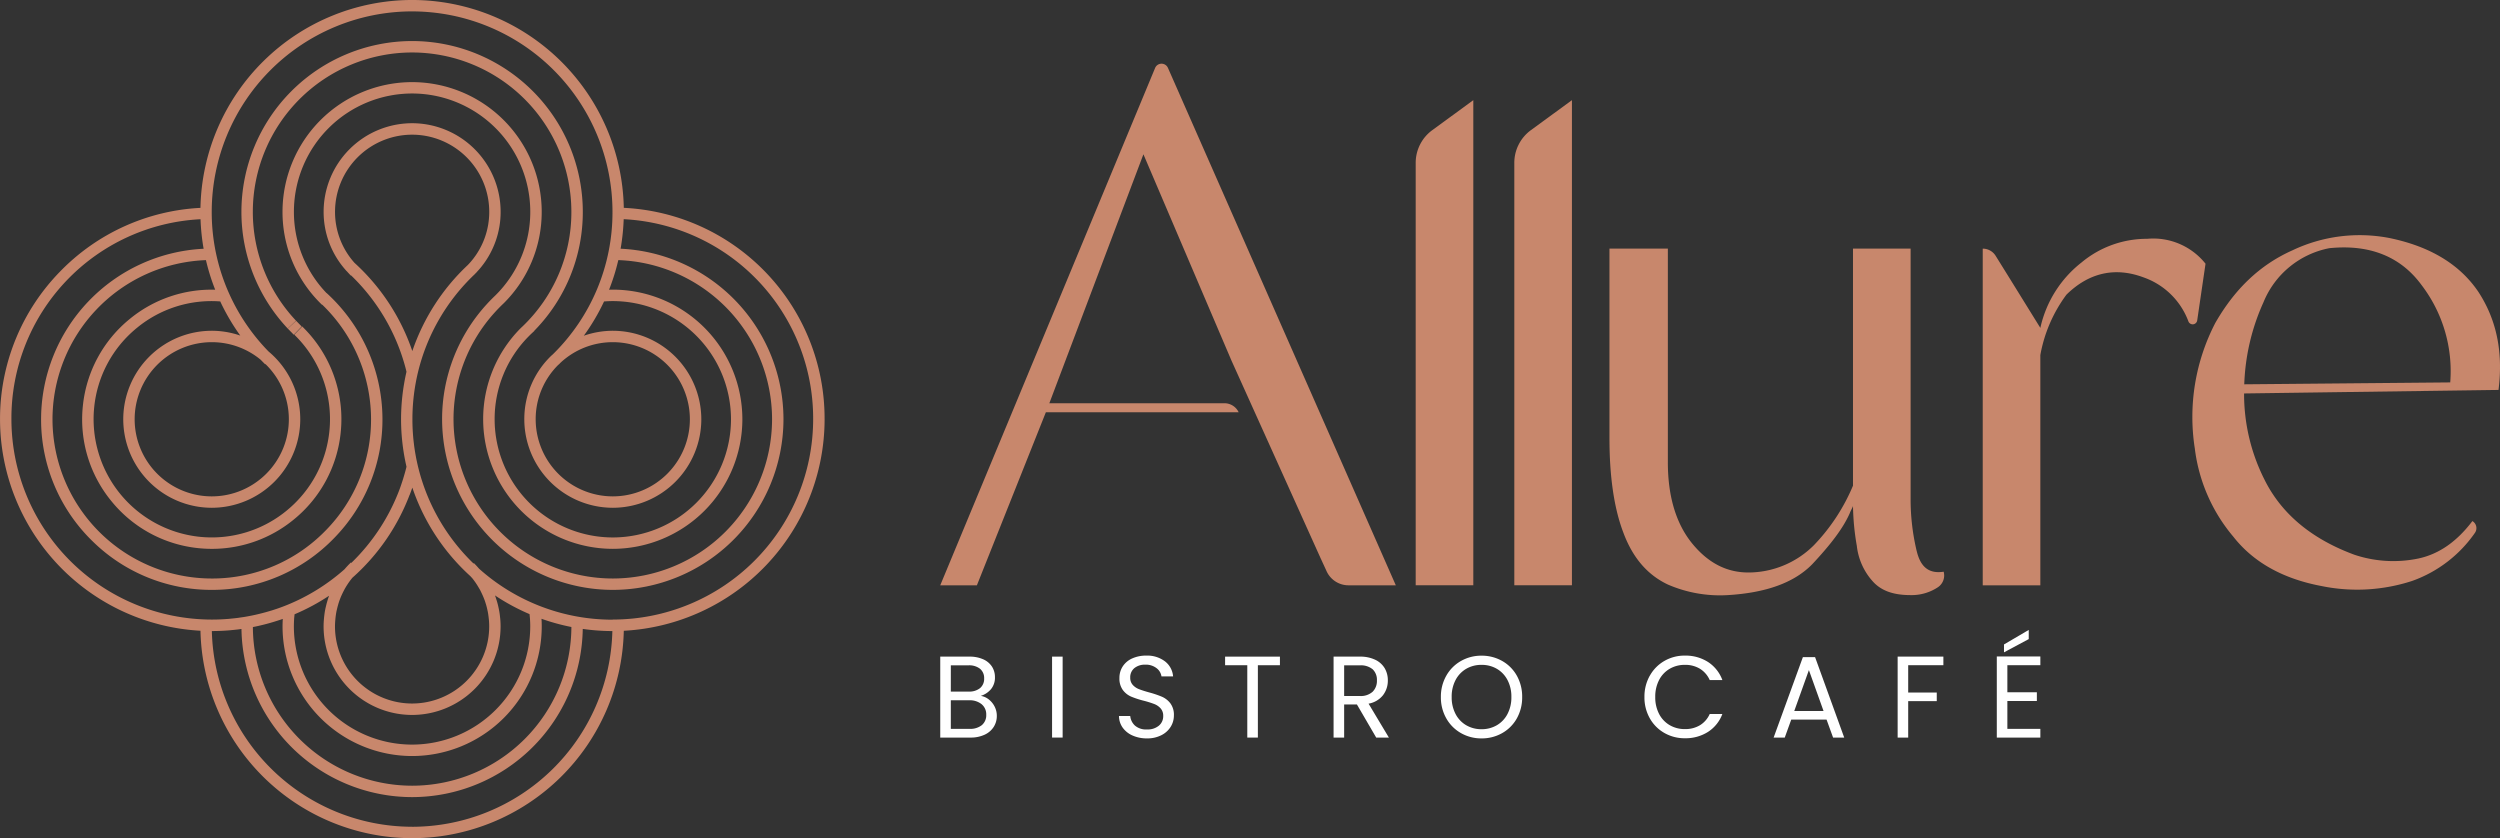 <svg xmlns="http://www.w3.org/2000/svg" width="471.731" height="158.16" viewBox="0 0 471.731 158.16"><rect x="0" y="0" width="471.731" height="158.16" fill="#333333" stroke="none"/><g id="Allure_-_Footer" data-name="Allure - Footer" transform="translate(-455.806 1815.855)"><path id="Trazado_97" data-name="Trazado 97" d="M611.4-1736.737a39.8,39.8,0,0,0-37.888-39.9,40,40,0,0,0-39.941-39.221,40,40,0,0,0-39.941,39.227,39.718,39.718,0,0,0-26.474,12,39.747,39.747,0,0,0-11.345,27.893,40.009,40.009,0,0,0,37.822,39.9,40,40,0,0,0,39.939,39.141,40,40,0,0,0,39.939-39.135,40.01,40.01,0,0,0,37.891-39.907m-77.83-76.965a37.849,37.849,0,0,1,37.806,37.807,37.488,37.488,0,0,1-11.263,26.911c-.089.084-.188.158-.276.244a16.564,16.564,0,0,0-5.1,12,16.72,16.72,0,0,0,16.7,16.7,16.721,16.721,0,0,0,16.7-16.7,16.721,16.721,0,0,0-16.7-16.7,16.646,16.646,0,0,0-5.474.939,39.519,39.519,0,0,0,3.822-6.469c.55-.041,1.1-.069,1.652-.069a22.326,22.326,0,0,1,22.3,22.3,22.327,22.327,0,0,1-22.3,22.3,22.327,22.327,0,0,1-22.3-22.3,22.167,22.167,0,0,1,6.377-15.6q.543-.554,1.122-1.069l-.024-.026a31.913,31.913,0,0,0,9.163-22.467,32.243,32.243,0,0,0-32.206-32.207A32.244,32.244,0,0,0,501.36-1775.9a32.086,32.086,0,0,0,8.744,22.042l1.556-1.49a29.929,29.929,0,0,1-8.147-20.552,30.087,30.087,0,0,1,30.054-30.053A30.087,30.087,0,0,1,563.62-1775.9a29.811,29.811,0,0,1-9.161,21.584l0,0c-.162.157-.332.306-.489.467a24.308,24.308,0,0,0-6.994,17.1,24.482,24.482,0,0,0,24.455,24.455,24.482,24.482,0,0,0,24.455-24.455,24.482,24.482,0,0,0-24.455-24.454c-.234,0-.469.011-.7.019a39.608,39.608,0,0,0,1.745-5.591,30.083,30.083,0,0,1,29.013,30.026,30.088,30.088,0,0,1-30.054,30.054,30.087,30.087,0,0,1-30.053-30.054,29.957,29.957,0,0,1,7.839-20.219c.516-.568,1.064-1.123,1.624-1.653l0,0a24.251,24.251,0,0,0,7.177-17.284,24.481,24.481,0,0,0-24.454-24.454,24.481,24.481,0,0,0-24.454,24.454,24.25,24.25,0,0,0,7.456,17.566l.031-.032a30.138,30.138,0,0,1,9.218,21.4,29.854,29.854,0,0,1-8.653,21.307,29.85,29.85,0,0,1-21.176,8.97h-.227a30.09,30.09,0,0,1-30.05-29.83,30.084,30.084,0,0,1,28.952-30.248,39.718,39.718,0,0,0,1.747,5.584,24.285,24.285,0,0,0-16.09,5.493,24.3,24.3,0,0,0-8.885,16.469,24.288,24.288,0,0,0,5.382,17.922,24.291,24.291,0,0,0,16.469,8.886,24.9,24.9,0,0,0,2.515.127,24.276,24.276,0,0,0,15.408-5.509,24.289,24.289,0,0,0,8.885-16.468,24.347,24.347,0,0,0-7.263-19.98l-1.5,1.54a22.211,22.211,0,0,1,6.624,18.222,22.22,22.22,0,0,1-7.863,14.812l-.01-.008.01.009a22.226,22.226,0,0,1-16.585,5.112A22.326,22.326,0,0,1,473.579-1739a22.156,22.156,0,0,1,8.1-15.018,22.133,22.133,0,0,1,15.685-4.959,39.837,39.837,0,0,0,3.784,6.443,16.587,16.587,0,0,0-5.385-.908,16.722,16.722,0,0,0-16.7,16.7,16.722,16.722,0,0,0,16.7,16.7,16.721,16.721,0,0,0,16.7-16.7,16.668,16.668,0,0,0-5.978-12.787,37.673,37.673,0,0,1-7.4-10.835,37.5,37.5,0,0,1-3.328-15.536,37.849,37.849,0,0,1,37.806-37.807m27.638,66.645.01.012.139-.134c.084-.082.163-.169.247-.251a14.46,14.46,0,0,1,9.835-3.855,14.565,14.565,0,0,1,14.548,14.548,14.565,14.565,0,0,1-14.548,14.549,14.566,14.566,0,0,1-14.548-14.549,14.421,14.421,0,0,1,4.317-10.32m-55.362-.059.045-.047a14.5,14.5,0,0,1,4.426,10.427,14.566,14.566,0,0,1-14.548,14.549,14.566,14.566,0,0,1-14.549-14.549,14.566,14.566,0,0,1,14.549-14.548,14.476,14.476,0,0,1,9.229,3.313c.282.287.558.577.848.856m27.724,87.268a37.843,37.843,0,0,1-37.784-36.928q1.725,0,3.418-.146c.061-.006.121-.014.183-.019.506-.046,1.01-.1,1.512-.161.148-.019.295-.045.444-.066l.032,0a32.239,32.239,0,0,0,32.2,31.726,32.24,32.24,0,0,0,32.2-31.736,40.281,40.281,0,0,0,5.587.405,37.843,37.843,0,0,1-37.784,36.93m-28.628-37.993q.75-.175,1.493-.38c.134-.036.266-.073.4-.111q.889-.255,1.763-.548l.055-.018c.171-.057.341-.115.511-.175-.026.473-.045.947-.045,1.419a24.481,24.481,0,0,0,24.454,24.455,24.482,24.482,0,0,0,24.454-24.455c0-.48-.015-.962-.044-1.443a39.911,39.911,0,0,0,5.64,1.55,30.086,30.086,0,0,1-30.051,29.948,30.087,30.087,0,0,1-30.051-29.935c.323-.063.644-.127.964-.2.153-.033.305-.071.459-.108m17.758-68.411a14.39,14.39,0,0,1-3.679-9.642,14.565,14.565,0,0,1,14.549-14.548,14.565,14.565,0,0,1,14.549,14.548,14.377,14.377,0,0,1-3.109,8.977,14.02,14.02,0,0,1-.935,1.068,39.856,39.856,0,0,0-10.469,16.235,39.85,39.85,0,0,0-10.906-16.638m10.407,43.777c.172-.453.34-.908.5-1.37a39.773,39.773,0,0,0,10.963,16.716c.146.169.307.325.443.5a14.792,14.792,0,0,1,1.135,1.685c.09.154.184.306.268.464.062.119.117.24.177.361a14.645,14.645,0,0,1,.6,1.373c.019.054.044.107.063.16.084.235.157.473.229.712.034.112.07.224.1.337.06.218.114.439.163.66.033.148.065.3.094.443.038.2.074.4.1.595s.053.4.074.6c.018.158.038.314.05.473.027.368.045.738.045,1.112a14.565,14.565,0,0,1-14.549,14.548,14.565,14.565,0,0,1-14.549-14.548c0-.432.028-.86.065-1.286.01-.123.022-.248.035-.371.044-.387.1-.772.175-1.151.031-.16.072-.319.109-.478.054-.235.113-.467.179-.7.055-.19.107-.38.169-.568q.159-.48.35-.947c.076-.188.162-.374.248-.558s.187-.4.289-.591c.085-.165.167-.332.259-.494a14.576,14.576,0,0,1,1.4-2.036,39.762,39.762,0,0,0,10.8-15.637l0-.005m22.632,22.5c.019.187.039.373.055.56.01.137.025.274.033.411.028.45.044.9.044,1.351a22.327,22.327,0,0,1-22.3,22.3,22.327,22.327,0,0,1-22.3-22.3c0-.5.019-1,.052-1.5.011-.16.033-.316.046-.475.009-.106.021-.211.033-.317a39.824,39.824,0,0,0,6.517-3.5c-.069.187-.142.374-.2.564-.073.221-.135.444-.2.668-.074.259-.14.52-.2.782-.043.188-.092.372-.128.561-.086.436-.149.876-.2,1.318-.016.143-.029.286-.042.429-.044.49-.072.981-.072,1.474a16.721,16.721,0,0,0,16.7,16.7,16.721,16.721,0,0,0,16.7-16.7c0-.428-.019-.854-.051-1.278-.015-.182-.039-.361-.058-.542-.025-.231-.05-.462-.085-.692s-.076-.456-.121-.684q-.049-.255-.107-.506c-.057-.255-.119-.509-.189-.762-.035-.127-.075-.252-.113-.378-.083-.277-.169-.553-.266-.826-.02-.052-.043-.1-.062-.155l-.012-.031a39.93,39.93,0,0,0,6.533,3.532m15.7,1.047a37.762,37.762,0,0,1-25.231-9.625c-.267-.311-.544-.614-.827-.9l-.142-.142-.07.072a37.661,37.661,0,0,1-10.415-18.036,37.976,37.976,0,0,1-1.121-9.179,37.951,37.951,0,0,1,1.109-9.129A37.655,37.655,0,0,1,545.267-1764l.006,0,.1-.1c.047-.047.091-.1.138-.146.091-.086.174-.18.266-.265l-.008-.009c.326-.348.641-.705.933-1.077a16.517,16.517,0,0,0,3.569-10.308,16.721,16.721,0,0,0-16.7-16.7,16.72,16.72,0,0,0-16.7,16.7,16.521,16.521,0,0,0,4.191,11.038l-.009.01c.077.069.145.143.22.212.244.267.482.539.747.792l.034-.035a37.641,37.641,0,0,1,10.278,17.474c.061.236.118.473.174.71a40.215,40.215,0,0,0-1.023,8.957,40.091,40.091,0,0,0,1.026,8.964l-.058.236c-.168.67-.358,1.331-.561,1.987-.044.14-.088.279-.133.418-.206.637-.422,1.271-.66,1.893h0a37.9,37.9,0,0,1-9,13.613l-.079-.082a16.67,16.67,0,0,0-1.2,1.276,37.811,37.811,0,0,1-11.035,6.818q-.9.359-1.816.67l-.1.031c-.534.181-1.076.348-1.621.5-.134.039-.268.076-.4.113-.459.127-.921.243-1.385.353-.151.035-.3.073-.454.107q-.8.178-1.609.321c-.063.011-.124.025-.188.036-.36.062-.724.112-1.086.163-.169.024-.337.054-.506.075-.443.057-.888.1-1.332.143-.091.007-.179.02-.268.028-1.08.092-2.165.138-3.25.138a37.851,37.851,0,0,1-37.807-37.807,37.581,37.581,0,0,1,35.684-37.736,40.313,40.313,0,0,0,.583,5.573,32.242,32.242,0,0,0-30.667,32.4,31.987,31.987,0,0,0,9.612,22.693,31.989,31.989,0,0,0,22.589,9.274h.244a31.986,31.986,0,0,0,22.693-9.613,31.986,31.986,0,0,0,9.273-22.833,32.3,32.3,0,0,0-10.534-23.565l-.012.013a22.089,22.089,0,0,1-6.161-15.367,22.327,22.327,0,0,1,22.3-22.3,22.327,22.327,0,0,1,22.3,22.3,22.121,22.121,0,0,1-6.653,15.87c-.547.522-1.082,1.064-1.584,1.619a32.1,32.1,0,0,0-8.4,21.669,32.243,32.243,0,0,0,32.207,32.207,32.243,32.243,0,0,0,32.207-32.207,32.244,32.244,0,0,0-30.732-32.169,40.307,40.307,0,0,0,.581-5.571,37.652,37.652,0,0,1,35.752,37.741,37.85,37.85,0,0,1-37.806,37.807" fill="#c8876c"></path><path id="Trazado_98" data-name="Trazado 98" d="M515.481-1747.976l1.491-1.555-.174-.169q-.455-.445-.891-.909l-1.568,1.476q.466.5.953.972Z" transform="translate(-4.234 -4.72)" fill="#c8876c"></path><path id="Trazado_99" data-name="Trazado 99" d="M656.229-1674.207a3.992,3.992,0,0,1,1.1,1.359,3.824,3.824,0,0,1,.405,1.731,3.814,3.814,0,0,1-.592,2.093,4.015,4.015,0,0,1-1.72,1.469,6.14,6.14,0,0,1-2.662.537h-5.7v-15.274h5.479a6.2,6.2,0,0,1,2.651.515,3.764,3.764,0,0,1,1.644,1.391,3.651,3.651,0,0,1,.547,1.972,3.406,3.406,0,0,1-.734,2.246,4.108,4.108,0,0,1-1.94,1.282,3.239,3.239,0,0,1,1.523.679m-7.176-1.49h3.353a3.238,3.238,0,0,0,2.17-.657,2.271,2.271,0,0,0,.766-1.819,2.271,2.271,0,0,0-.766-1.819,3.312,3.312,0,0,0-2.213-.657h-3.309Zm5.851,6.333a2.413,2.413,0,0,0,.833-1.95,2.479,2.479,0,0,0-.877-2.006,3.538,3.538,0,0,0-2.345-.734h-3.462v5.391h3.528a3.5,3.5,0,0,0,2.323-.7" transform="translate(-13.836 -9.662)" fill="#fff"></path><rect id="Rect&#xE1;ngulo_15" data-name="Rect&#xE1;ngulo 15" width="1.994" height="15.274" transform="translate(654.324 -1691.956)" fill="#fff"></rect><path id="Trazado_100" data-name="Trazado 100" d="M685.986-1667.418a4.487,4.487,0,0,1-1.873-1.489,3.809,3.809,0,0,1-.7-2.2h2.125a2.8,2.8,0,0,0,.888,1.809,3.187,3.187,0,0,0,2.267.733,3.316,3.316,0,0,0,2.247-.712,2.306,2.306,0,0,0,.821-1.829,2.082,2.082,0,0,0-.481-1.425,3.1,3.1,0,0,0-1.205-.832,19.021,19.021,0,0,0-1.951-.613,17.165,17.165,0,0,1-2.421-.789,3.875,3.875,0,0,1-1.556-1.237,3.638,3.638,0,0,1-.647-2.268,3.927,3.927,0,0,1,.635-2.213,4.135,4.135,0,0,1,1.787-1.49,6.282,6.282,0,0,1,2.64-.527,5.523,5.523,0,0,1,3.517,1.075,3.966,3.966,0,0,1,1.545,2.848h-2.192a2.366,2.366,0,0,0-.92-1.546,3.271,3.271,0,0,0-2.148-.667,3.109,3.109,0,0,0-2.038.646,2.207,2.207,0,0,0-.788,1.808,1.955,1.955,0,0,0,.471,1.358,3.014,3.014,0,0,0,1.161.8q.69.276,1.94.625a18.27,18.27,0,0,1,2.432.822,4.062,4.062,0,0,1,1.578,1.249,3.638,3.638,0,0,1,.657,2.29,4.027,4.027,0,0,1-.592,2.1,4.344,4.344,0,0,1-1.753,1.6,5.784,5.784,0,0,1-2.739.614,6.517,6.517,0,0,1-2.706-.538" transform="translate(-16.465 -9.647)" fill="#fff"></path><path id="Trazado_101" data-name="Trazado 101" d="M715.346-1682.292v1.622h-4.163v13.652h-1.995v-13.652H705v-1.622Z" transform="translate(-18.027 -9.662)" fill="#fff"></path><path id="Trazado_102" data-name="Trazado 102" d="M735.108-1667.019l-3.638-6.246h-2.41v6.246h-1.995v-15.274H732a6.547,6.547,0,0,1,2.925.592,4.118,4.118,0,0,1,1.787,1.6,4.466,4.466,0,0,1,.592,2.3,4.5,4.5,0,0,1-.91,2.783,4.446,4.446,0,0,1-2.728,1.6l3.835,6.4Zm-6.048-7.845H732a3.332,3.332,0,0,0,2.432-.8,2.869,2.869,0,0,0,.811-2.136,2.737,2.737,0,0,0-.8-2.1,3.483,3.483,0,0,0-2.443-.745H729.06Z" transform="translate(-19.623 -9.662)" fill="#fff"></path><path id="Trazado_103" data-name="Trazado 103" d="M752.683-1667.876a7.292,7.292,0,0,1-2.773-2.784,7.969,7.969,0,0,1-1.018-4.021,7.974,7.974,0,0,1,1.018-4.021,7.3,7.3,0,0,1,2.773-2.783,7.708,7.708,0,0,1,3.878-1,7.759,7.759,0,0,1,3.9,1,7.257,7.257,0,0,1,2.761,2.772,8.026,8.026,0,0,1,1.007,4.032,8.02,8.02,0,0,1-1.007,4.032,7.251,7.251,0,0,1-2.761,2.773,7.758,7.758,0,0,1-3.9,1,7.707,7.707,0,0,1-3.878-1m6.76-1.48a5.244,5.244,0,0,0,2.016-2.125,6.713,6.713,0,0,0,.735-3.2,6.7,6.7,0,0,0-.735-3.211,5.282,5.282,0,0,0-2.006-2.114,5.6,5.6,0,0,0-2.892-.745,5.6,5.6,0,0,0-2.892.745,5.282,5.282,0,0,0-2.006,2.114,6.7,6.7,0,0,0-.734,3.211,6.712,6.712,0,0,0,.734,3.2,5.244,5.244,0,0,0,2.016,2.125,5.633,5.633,0,0,0,2.882.745,5.632,5.632,0,0,0,2.881-.745" transform="translate(-21.202 -9.648)" fill="#fff"></path><path id="Trazado_104" data-name="Trazado 104" d="M791.309-1678.7a7.325,7.325,0,0,1,2.75-2.794,7.589,7.589,0,0,1,3.867-1.007,7.847,7.847,0,0,1,4.361,1.2,6.9,6.9,0,0,1,2.717,3.418h-2.388a4.806,4.806,0,0,0-1.83-2.126,5.3,5.3,0,0,0-2.86-.745,5.572,5.572,0,0,0-2.87.745,5.207,5.207,0,0,0-1.994,2.115,6.777,6.777,0,0,0-.724,3.211,6.728,6.728,0,0,0,.724,3.188,5.2,5.2,0,0,0,1.994,2.114,5.563,5.563,0,0,0,2.87.746,5.352,5.352,0,0,0,2.86-.735,4.728,4.728,0,0,0,1.83-2.114H805a6.844,6.844,0,0,1-2.717,3.385,7.894,7.894,0,0,1-4.361,1.194,7.655,7.655,0,0,1-3.867-1,7.267,7.267,0,0,1-2.75-2.772,7.973,7.973,0,0,1-1.007-4.01,8.032,8.032,0,0,1,1.007-4.021" transform="translate(-24.198 -9.647)" fill="#fff"></path><path id="Trazado_105" data-name="Trazado 105" d="M826.561-1670.408H819.9l-1.227,3.4h-2.1l5.522-15.186h2.3l5.5,15.186h-2.1Zm-.57-1.622-2.761-7.713-2.762,7.713Z" transform="translate(-26.098 -9.669)" fill="#fff"></path><path id="Trazado_106" data-name="Trazado 106" d="M850.43-1682.292v1.622h-6.639v5.149h5.39v1.622h-5.39v6.881H841.8v-15.274Z" transform="translate(-27.923 -9.662)" fill="#fff"></path><path id="Trazado_107" data-name="Trazado 107" d="M863.964-1681.064v5.107h5.566v1.643h-5.566v5.259h6.224v1.645H861.97v-15.3h8.218v1.643Zm4.032-4.93-4.667,2.5v-1.49l4.667-2.739Z" transform="translate(-29.383 -9.269)" fill="#fff"></path><path id="Trazado_108" data-name="Trazado 108" d="M955.65-1757.426c3.483,5.267,4.781,11.424,3.867,18.608l-48.006.666a35.815,35.815,0,0,0,3.869,16.3c3.248,6.522,9,11.207,16.963,14.14a23.143,23.143,0,0,0,12.13.688c3.909-.854,7.244-3.257,10.117-7.046a1.55,1.55,0,0,1,.464,2.244,24.348,24.348,0,0,1-11.809,9.042,33.442,33.442,0,0,1-17.058.985c-7.244-1.357-12.87-4.43-16.711-9.333a31.724,31.724,0,0,1-7.264-16.649,38.511,38.511,0,0,1,3.855-23.651c3.648-6.382,8.4-10.972,14.541-13.715a29.546,29.546,0,0,1,18.321-2.335q11.455,2.363,16.719,10.056m-5.24,17.19a26.756,26.756,0,0,0-5.366-18.312c-4.014-5.511-9.935-7.775-17.434-7.017a16.887,16.887,0,0,0-12.442,10.215,40.757,40.757,0,0,0-3.622,15.473Z" transform="translate(-32.263 -3.461)" fill="#c8876c"></path><path id="Trazado_109" data-name="Trazado 109" d="M774.7-1795.482v91.54H763.828v-79.714a7.637,7.637,0,0,1,3.129-6.165Z" transform="translate(-22.283 -1.474)" fill="#c8876c"></path><path id="Trazado_110" data-name="Trazado 110" d="M754.64-1795.482v91.54H743.768v-79.714a7.637,7.637,0,0,1,3.129-6.165Z" transform="translate(-20.832 -1.474)" fill="#c8876c"></path><path id="Trazado_111" data-name="Trazado 111" d="M841.171-1708.167c.725,2.991,2.319,4.274,5.073,3.846a2.678,2.678,0,0,1-1.074,2.922,8.98,8.98,0,0,1-5.159,1.494c-3.335,0-5.654-.854-7.249-2.706a11.942,11.942,0,0,1-2.9-6.553,47.158,47.158,0,0,1-.725-7.548c-.145.427-.435.854-.58,1.282-1.3,2.991-3.769,6.124-7.1,9.686-3.479,3.56-8.842,5.412-15.945,5.84A24.68,24.68,0,0,1,794.2-1701.9c-3.915-1.852-6.669-5.128-8.408-9.828-1.739-4.558-2.61-10.541-2.61-17.805v-35.751H794.2v40.31c0,6.552,1.594,11.679,4.638,15.383s6.668,5.555,11.017,5.412a17.506,17.506,0,0,0,11.887-5.127,36.4,36.4,0,0,0,7.393-11.253v-44.725h10.872v47.146a41.934,41.934,0,0,0,1.16,9.971" transform="translate(-23.683 -3.658)" fill="#c8876c"></path><path id="Trazado_112" data-name="Trazado 112" d="M877.81-1762.868a19.229,19.229,0,0,1,12.321-4.415,12.613,12.613,0,0,1,11.017,4.7l-1.571,10.7a.862.862,0,0,1-1.66.179,13.947,13.947,0,0,0-8.511-8.316c-5.364-1.995-10.293-.854-14.5,3.276a27.174,27.174,0,0,0-4.929,11.4v43.444H859.108v-63.527a2.868,2.868,0,0,1,2.437,1.354l2.347,3.774q3.045,4.913,6.088,9.828a21.537,21.537,0,0,1,7.829-12.393" transform="translate(-29.176 -3.511)" fill="#c8876c"></path><path id="Trazado_113" data-name="Trazado 113" d="M688.817-1802.9h0a1.318,1.318,0,0,0-1.217.813l-40.542,97.612h6.917l13.011-32.646h36.382a2.968,2.968,0,0,0-2.687-1.71H667.645l17.752-46.973,16.618,38.934,16.786,37.218,1.135,2.469a4.547,4.547,0,0,0,4.159,2.708h8.926l-43-97.638a1.318,1.318,0,0,0-1.206-.787" transform="translate(-13.836 -0.937)" fill="#c8876c"></path></g></svg>